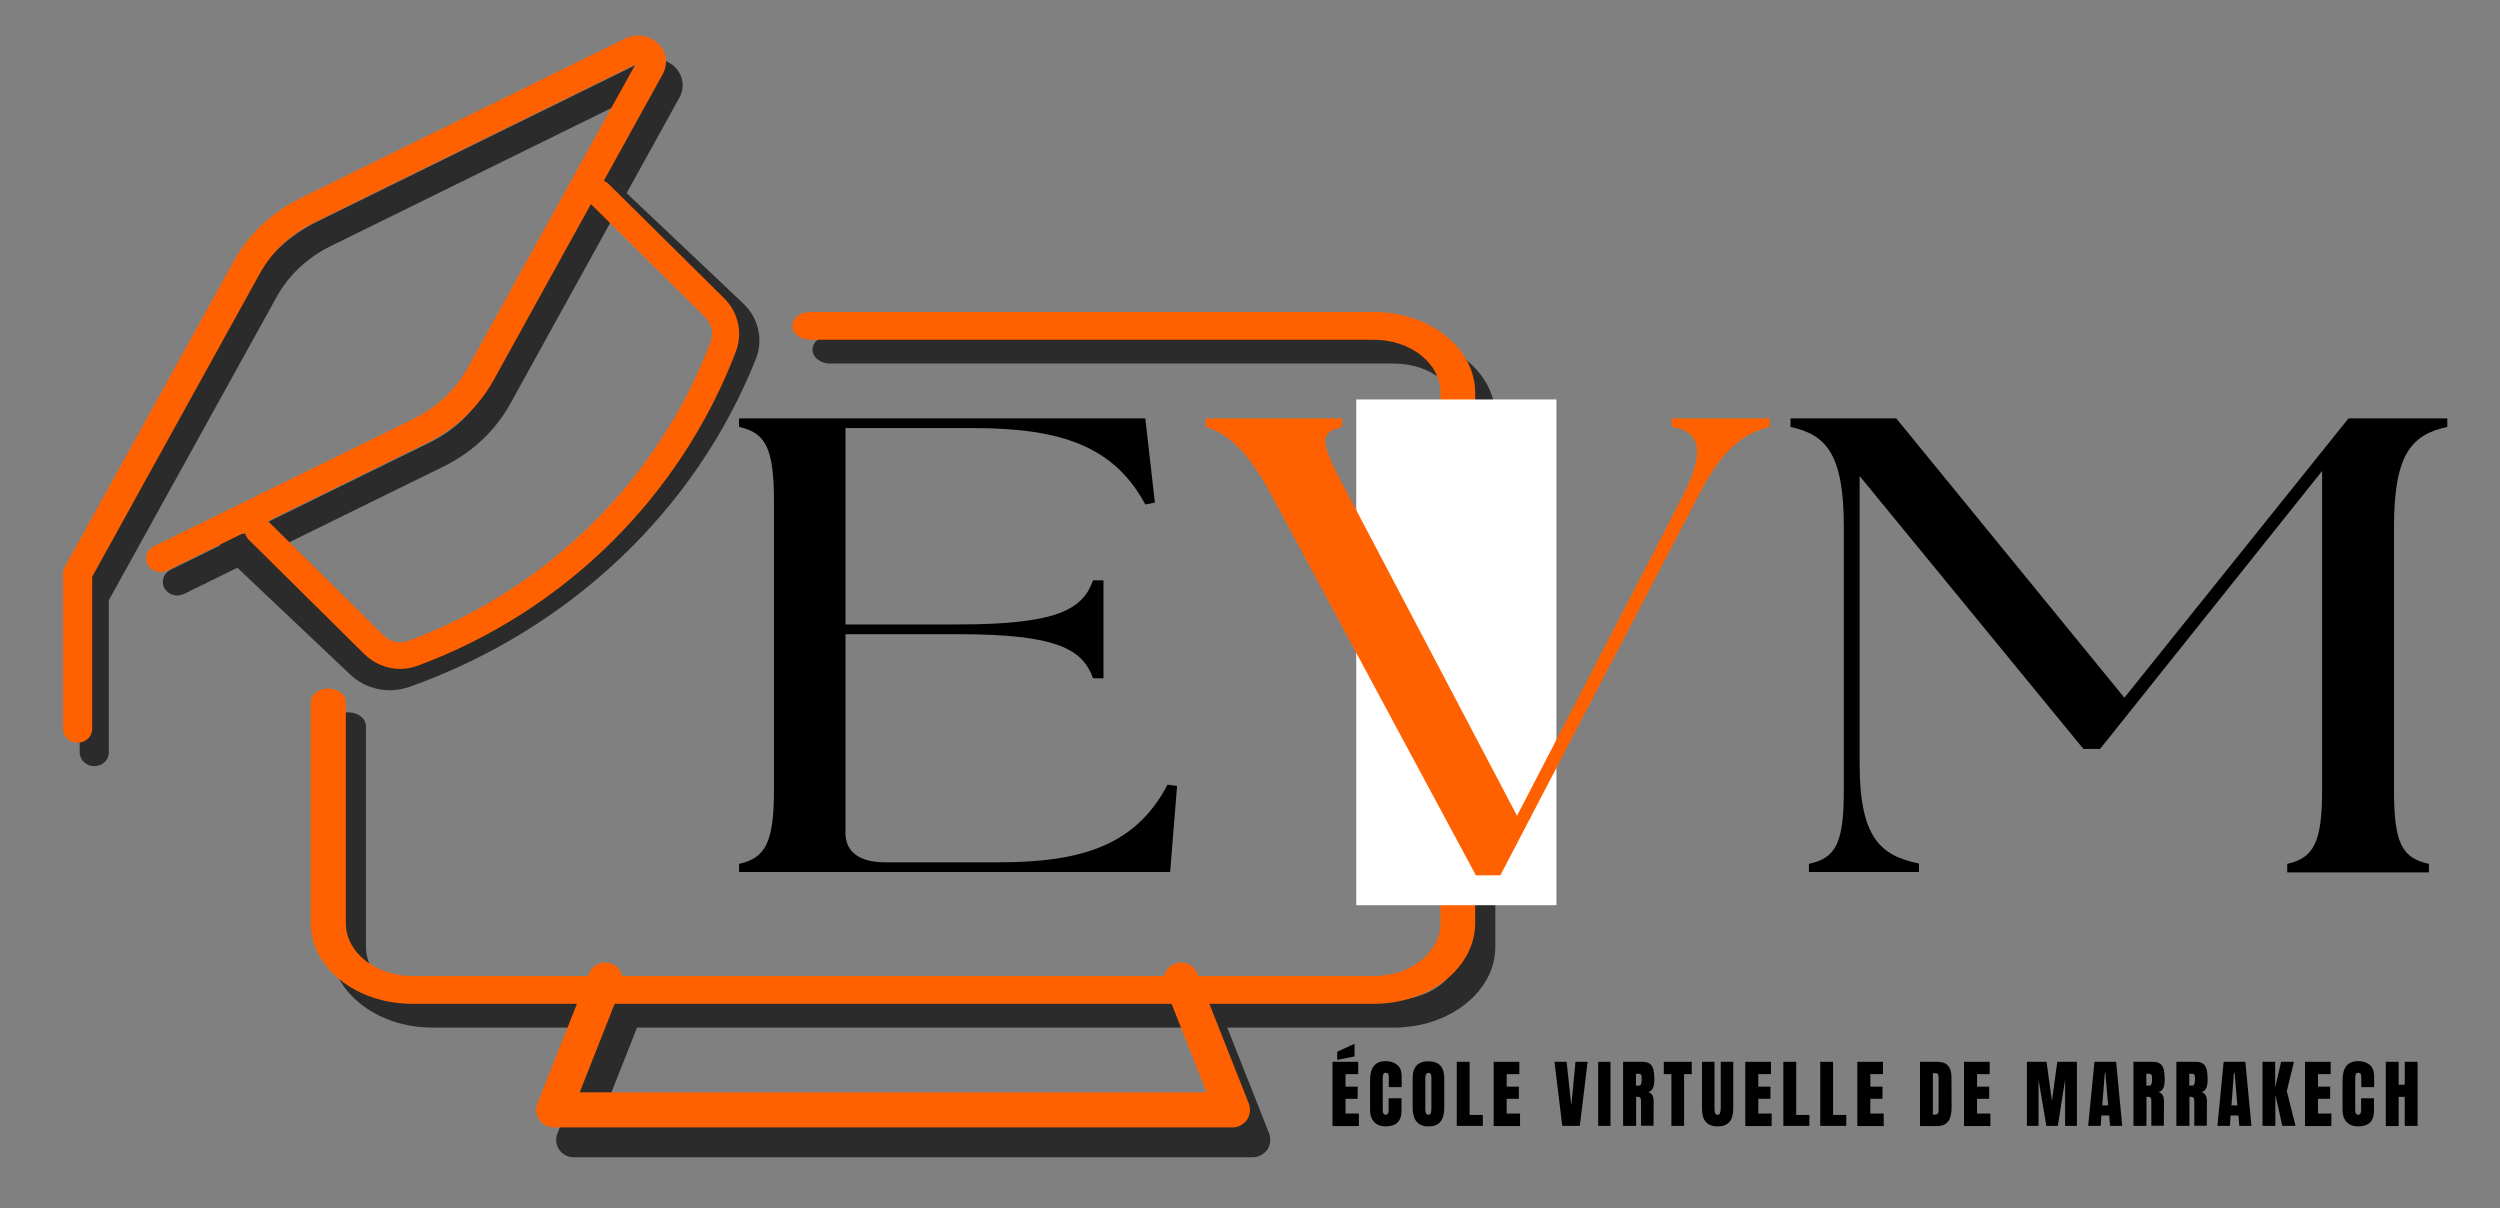 <?xml version="1.0" encoding="utf-8"?>
<!-- Generator: Adobe Illustrator 26.5.0, SVG Export Plug-In . SVG Version: 6.00 Build 0)  -->
<svg version="1.1" id="Calque_1" xmlns="http://www.w3.org/2000/svg" xmlns:xlink="http://www.w3.org/1999/xlink" x="0px" y="0px"
	 viewBox="0 0 1440 695.8" style="enable-background:new 0 0 1440 695.8;" xml:space="preserve">
<rect x="0" y="0" width="1440" height="695.8" fill="#808080" stroke="none"/>
<style type="text/css">
	.st0{fill:#2B2B2B;}
	.st1{fill:#ff6100;}
	.st2{clip-path:url(#SVGID_00000173870722552182830140000006812787844006840464_);}
	.st3{fill:#FFFFFF;}
</style>
<path class="st0" d="M54.3,441.3c-4.6,0-8.4-3.5-8.4-7.9v-89.7c0-1.3,0.3-2.5,1-3.6l97.5-176.4c8.6-15.5,21.8-27.9,38.2-36l187.1-92
	c6.3-3.1,13.8-2,18.8,2.7c5,4.7,6.1,11.8,2.9,17.7l-97.5,176.5c-8.6,15.5-21.8,27.9-38.2,36L106,342.1c-4.1,2-9.1,0.5-11.3-3.3
	c-2.1-3.9-0.5-8.6,3.5-10.6l149.7-73.5c13.4-6.6,24.1-16.7,31.1-29.3l96.6-174.7l-185.2,91.1c-13.4,6.6-24.1,16.7-31.1,29.3
	L62.7,345.7v87.7C62.7,437.8,58.9,441.3,54.3,441.3"/>
<path class="st0" d="M224.6,397.6c-8.3,0-16.5-3.1-22.6-8.8l-72.8-68.9c-3.3-3.1-3.3-8.2,0-11.3c3.3-3.1,8.7-3.1,12,0l72.8,68.9
	c4.2,3.9,10.3,5.2,15.8,3.2C317.4,349.5,386.6,284,419.5,201c2.1-5.1,0.7-11-3.4-14.9l-72.8-68.9c-3.3-3.1-3.3-8.2,0-11.3
	c3.3-3.1,8.7-3.1,12,0l72.8,68.9c8.8,8.3,11.7,20.9,7.3,31.9c-34.7,87.3-107.5,156.2-199.7,189C232,396.9,228.3,397.6,224.6,397.6"
	/>
<path class="st0" d="M802.8,591.9H249.1c-32.3,0-58.5-20.8-58.5-46.4V418.3c0-4.4,4.5-8,10.1-8c5.5,0,10.1,3.6,10.1,8v127.2
	c0,16.8,17.2,30.4,38.4,30.4h553.7c21.2,0,38.4-13.6,38.4-30.4V239.8c0-16.8-17.2-30.4-38.4-30.4H478.1c-5.5,0-10.1-3.6-10.1-8
	c0-4.4,4.5-8,10.1-8h324.7c32.3,0,58.5,20.8,58.5,46.4v305.7C861.3,571.1,835,591.9,802.8,591.9"/>
<path class="st0" d="M721.4,666.6h-391c-3.3,0-6.5-1.7-8.3-4.4c-1.9-2.7-2.3-6.3-1-9.4l29.6-74.8c2-5.2,7.9-7.7,13.1-5.7
	c5.2,2,7.7,7.9,5.7,13.1l-24.1,61h361.3l-24.1-61c-2-5.2,0.5-11.1,5.7-13.1c5.2-2,11.1,0.5,13.1,5.7l29.6,74.8
	c1.2,3.1,0.8,6.6-1,9.4C727.9,665,724.7,666.6,721.4,666.6"/>
<path class="st1" d="M44.7,427.8c-4.6,0-8.4-3.5-8.4-7.9v-89.7c0-1.3,0.3-2.5,1-3.6l97.5-176.4c8.6-15.5,21.8-27.9,38.2-36l187.1-92
	c6.3-3.1,13.8-2,18.8,2.7c5,4.7,6.1,11.8,2.9,17.7L284.3,219c-8.6,15.5-21.8,27.9-38.2,36L96.4,328.6c-4.1,2-9.1,0.5-11.3-3.3
	c-2.1-3.9-0.5-8.6,3.5-10.6l149.7-73.5c13.4-6.6,24.1-16.7,31.1-29.3L366,37.1l-185.2,91.1c-13.4,6.6-24.1,16.7-31.1,29.3
	L53.1,332.2v87.7C53.1,424.3,49.3,427.8,44.7,427.8"/>
<path class="st1" d="M230.6,385.3c-7.6,0-15.1-3-20.7-8.5l-66.7-66c-3-3-3-7.8,0-10.8c3-3,7.9-3,11,0l66.7,66
	c3.8,3.8,9.5,5,14.4,3.1c80.4-29.9,143.8-92.6,174-172.1c1.9-4.9,0.7-10.5-3.1-14.3l-66.7-66c-3-3-3-7.9,0-10.8c3-3,7.9-3,11,0
	l66.7,66c8.1,8,10.7,20,6.7,30.5C392,286,325.3,352,240.7,383.4C237.4,384.6,234,385.3,230.6,385.3"/>
<path class="st1" d="M791.2,578.2H237.5c-32.3,0-58.5-20.8-58.5-46.4V404.6c0-4.4,4.5-8,10.1-8c5.6,0,10.1,3.6,10.1,8v127.2
	c0,16.8,17.2,30.4,38.4,30.4h553.7c21.2,0,38.4-13.6,38.4-30.4V226.1c0-16.8-17.2-30.4-38.4-30.4H466.5c-5.5,0-10.1-3.6-10.1-8
	c0-4.4,4.5-8,10.1-8h324.7c32.3,0,58.5,20.8,58.5,46.4v305.7C849.7,557.4,823.4,578.2,791.2,578.2"/>
<path class="st1" d="M709.9,649.4h-391c-3.3,0-6.5-1.7-8.3-4.4c-1.9-2.7-2.3-6.3-1-9.4l29.6-74.8c2-5.2,7.9-7.7,13.1-5.7
	c5.2,2,7.7,7.9,5.7,13.1l-24.1,61H695l-24.1-61c-2-5.2,0.5-11.1,5.7-13.1c5.2-2,11.1,0.5,13.1,5.7l29.6,74.8c1.2,3.1,0.8,6.6-1,9.4
	C716.3,647.7,713.2,649.4,709.9,649.4"/>
<g>
	<defs>
		<rect id="SVGID_1_" x="781.2" y="230.1" width="115.7" height="291.3"/>
	</defs>
	<clipPath id="SVGID_00000158001354351813316370000017009675626359724951_">
		<use xlink:href="#SVGID_1_"  style="overflow:visible;"/>
	</clipPath>
	<g style="clip-path:url(#SVGID_00000158001354351813316370000017009675626359724951_);">
		<path class="st3" d="M781.2,230.1h115.3v291.3H781.2V230.1z"/>
	</g>
</g>
<g>
	<g transform="translate(366.301, 521.686)">
		<g>
			<path d="M59.4-19.4h248.3l4-49.6l-5.5-0.7C288-35,257.3-25,208.9-25h-65.5c-14.6,0-22.7-6-22.7-16.8v-114.6h64.5
				c57.4,0,72,8.6,78.1,25.4h6v-56.4h-6c-6,16.8-20.6,25.4-78.1,25.4h-64.5v-113.1h74c51.4,0,81.1,11.2,98.7,44l5.5-1.1l-5.5-48.5
				H59.4v4.9c15.1,3.4,20.1,11.9,20.1,42.6v166.5c0,30.6-5,39.2-20.1,42.6V-19.4z"/>
		</g>
	</g>
</g>
<g>
	<g transform="translate(588.708, 521.686)">
		<g>
			<path class="st1" d="M143.6-236.6L261.4-17.5h14.1l114.3-219.1c14.6-28.4,27.2-35.8,40.8-39.2v-4.9h-56.4v4.9
				c17.1,2.6,19.1,14.9,6.5,39.6L285.1-51.8l-97.2-184.8c-15.1-28.4-18.6-35.8-3.5-39.2v-4.9h-78.6v4.9
				C116.4-272.5,128.5-265,143.6-236.6z"/>
		</g>
	</g>
</g>
<g>
	<g transform="translate(828.843, 521.686)">
		<g>
			<path d="M213.1-19.4h63.4v-4.9c-22.2-4.5-34.2-14.9-34.2-57.5v-165.7L371.2-90.3h9.6l127.9-160.1v183.7c0,30.6-5,39.2-20.1,42.6
				v4.9h81.6v-4.9c-15.6-3.4-20.1-11.9-20.1-42.6v-151.6c0-42.6,10.6-53,30.7-57.5v-4.9h-56.9L394.8-119.8L263.4-280.7h-60.9v4.9
				c20.1,4.5,30.7,14.9,30.7,57.5v151.6c0,30.6-4.5,39.2-20.1,42.6V-19.4z"/>
		</g>
	</g>
</g>
<g>
	<g transform="translate(640.724, 630.405)">
		<g>
			<path d="M126.8,18.1v-36.9h14.8v7.1h-7.3v7.2h7v7h-7v8.5h7.7v7.2H126.8z M129.5-19.9v-4.7l10-4.6v7.3L129.5-19.9z"/>
		</g>
	</g>
</g>
<g>
	<g transform="translate(657.155, 630.405)">
		<g>
			<path d="M140.9,18.4c-2.7,0-4.9-0.8-6.5-2.5c-1.6-1.7-2.4-4-2.4-7v-17c0-3.7,0.7-6.4,2.2-8.3c1.5-1.9,3.8-2.8,6.9-2.8
				c2.7,0,4.9,0.8,6.6,2.2c1.7,1.5,2.5,3.6,2.5,6.4v6.4h-7.4v-5.5c0-1.1-0.1-1.8-0.4-2.2c-0.2-0.4-0.7-0.6-1.3-0.6
				c-0.7,0-1.1,0.2-1.4,0.7c-0.2,0.5-0.4,1.1-0.4,2V8.9c0,1,0.1,1.7,0.4,2.1c0.3,0.4,0.7,0.7,1.3,0.7c1.1,0,1.7-0.9,1.7-2.8V2.2h7.4
				v7C150.2,15.4,147.1,18.4,140.9,18.4z"/>
		</g>
	</g>
</g>
<g>
	<g transform="translate(675.583, 630.405)">
		<g>
			<path d="M147.2,18.4c-3,0-5.2-0.9-6.8-2.7c-1.5-1.8-2.3-4.4-2.3-7.7V-9.5c0-3.2,0.8-5.6,2.3-7.2c1.6-1.6,3.8-2.4,6.8-2.4
				c3,0,5.2,0.8,6.8,2.4c1.5,1.6,2.3,4,2.3,7.2V8.1c0,3.3-0.8,5.9-2.3,7.7C152.5,17.6,150.2,18.4,147.2,18.4z M147.2,11.7
				c0.7,0,1.1-0.3,1.3-0.9c0.2-0.6,0.4-1.4,0.4-2.4v-18c0-0.8-0.1-1.5-0.3-2c-0.2-0.5-0.6-0.8-1.3-0.8c-1.2,0-1.9,0.9-1.9,2.8v18
				c0,1.1,0.1,1.9,0.4,2.4C146.1,11.4,146.5,11.7,147.2,11.7z"/>
		</g>
	</g>
</g>
<g>
	<g transform="translate(694.398, 630.405)">
		<g>
			<path d="M144.7,18.1v-36.9h7.4v30.6h7.6v6.3H144.7z"/>
		</g>
	</g>
</g>
<g>
	<g transform="translate(710.346, 630.405)">
		<g>
			<path d="M150,18.1v-36.9h14.8v7.1h-7.3v7.2h7v7h-7v8.5h7.7v7.2H150z"/>
		</g>
	</g>
</g>
<g>
	<g transform="translate(726.777, 630.405)">
	</g>
</g>
<g>
	<g transform="translate(737.473, 630.405)">
		<g>
			<path d="M162.4,18.1l-4.5-36.9h7l2.7,25.1l2.4-25.1h7l-4.5,36.9H162.4z"/>
		</g>
	</g>
</g>
<g>
	<g transform="translate(755.741, 630.405)">
		<g>
			<path d="M164.8,18.1v-36.9h7.1v36.9H164.8z"/>
		</g>
	</g>
</g>
<g>
	<g transform="translate(766.212, 630.405)">
		<g>
			<path d="M168.6-18.8H180c1.8,0,3.2,0.4,4.2,1.2c1,0.8,1.6,2,2,3.4c0.3,1.5,0.5,3.4,0.5,5.6c0,2.1-0.3,3.7-0.8,4.9
				c-0.5,1.2-1.5,2-2.8,2.4c1.1,0.2,1.9,0.8,2.4,1.7c0.5,0.9,0.8,2.1,0.8,3.6l-0.1,14h-7.2V3.7c0-1-0.2-1.7-0.6-2
				c-0.4-0.3-1.1-0.4-2.2-0.4v16.8h-7.5V-18.8z M177.9-5.1c1,0,1.5-1.1,1.5-3.3c0-1,0-1.7-0.1-2.2c-0.1-0.5-0.2-0.8-0.5-1
				c-0.2-0.2-0.6-0.3-1-0.3h-1.7v6.8H177.9z"/>
		</g>
	</g>
</g>
<g>
	<g transform="translate(784.737, 630.405)">
		<g>
			<path d="M178,18.1v-29.8h-4.4v-7.1h16.1v7.1h-4.4v29.8H178z"/>
		</g>
	</g>
</g>
<g>
	<g transform="translate(800.652, 630.405)">
		<g>
			<path d="M188.7,18.4c-3,0-5.3-0.9-6.8-2.6c-1.5-1.7-2.2-4.3-2.2-7.6v-27h7.2V7.9c0,1.2,0.1,2.1,0.3,2.8c0.2,0.7,0.7,1,1.5,1
				c0.7,0,1.2-0.3,1.4-1c0.2-0.7,0.4-1.6,0.4-2.8v-26.7h7.2v27c0,3.4-0.7,5.9-2.2,7.6C193.9,17.6,191.7,18.4,188.7,18.4z"/>
		</g>
	</g>
</g>
<g>
	<g transform="translate(819.08, 630.405)">
		<g>
			<path d="M186.2,18.1v-36.9H201v7.1h-7.3v7.2h7v7h-7v8.5h7.7v7.2H186.2z"/>
		</g>
	</g>
</g>
<g>
	<g transform="translate(835.511, 630.405)">
		<g>
			<path d="M191.7,18.1v-36.9h7.4v30.6h7.6v6.3H191.7z"/>
		</g>
	</g>
</g>
<g>
	<g transform="translate(851.459, 630.405)">
		<g>
			<path d="M197,18.1v-36.9h7.4v30.6h7.6v6.3H197z"/>
		</g>
	</g>
</g>
<g>
	<g transform="translate(867.406, 630.405)">
		<g>
			<path d="M202.4,18.1v-36.9h14.8v7.1h-7.3v7.2h7v7h-7v8.5h7.7v7.2H202.4z"/>
		</g>
	</g>
</g>
<g>
	<g transform="translate(883.837, 630.405)">
	</g>
</g>
<g>
	<g transform="translate(894.534, 630.405)">
		<g>
			<path d="M211.4-18.8h10.2c2.6,0,4.6,0.7,5.9,2.2c1.3,1.5,2,3.6,2,6.5l0.1,17.3c0,3.6-0.6,6.4-1.9,8.2s-3.4,2.8-6.4,2.8h-9.9
				V-18.8z M220.1,11.6c1.3,0,2-0.7,2-2v-19c0-0.8-0.1-1.4-0.2-1.9c-0.1-0.4-0.4-0.7-0.7-0.8c-0.3-0.2-0.9-0.2-1.6-0.2h-0.8v23.9
				H220.1z"/>
		</g>
	</g>
</g>
<g>
	<g transform="translate(913.574, 630.405)">
		<g>
			<path d="M217.7,18.1v-36.9h14.8v7.1h-7.3v7.2h7v7h-7v8.5h7.7v7.2H217.7z"/>
		</g>
	</g>
</g>
<g>
	<g transform="translate(930.005, 630.405)">
	</g>
</g>
<g>
	<g transform="translate(940.702, 630.405)">
		<g>
			<path d="M226.8,18.1v-36.9h11.3l3.1,22.5l3.1-22.5h11.3v36.9h-6.8V-8.5l-4.2,26.6H238l-4.5-26.6v26.6H226.8z"/>
		</g>
	</g>
</g>
<g>
	<g transform="translate(967.892, 630.405)">
		<g>
			<path d="M234.9,18.1l3.6-36.9h12.5l3.5,36.9h-7l-0.5-6h-4.5l-0.4,6H234.9z M243,6.3h3.4l-1.6-18.8h-0.3L243,6.3z"/>
		</g>
	</g>
</g>
<g>
	<g transform="translate(986.675, 630.405)">
		<g>
			<path d="M242.1-18.8h11.4c1.8,0,3.2,0.4,4.2,1.2c1,0.8,1.6,2,2,3.4c0.3,1.5,0.5,3.4,0.5,5.6c0,2.1-0.3,3.7-0.8,4.9
				c-0.5,1.2-1.5,2-2.8,2.4c1.1,0.2,1.9,0.8,2.4,1.7c0.5,0.9,0.8,2.1,0.8,3.6l-0.1,14h-7.2V3.7c0-1-0.2-1.7-0.6-2
				c-0.4-0.3-1.1-0.4-2.2-0.4v16.8h-7.5V-18.8z M251.4-5.1c1,0,1.5-1.1,1.5-3.3c0-1,0-1.7-0.1-2.2c-0.1-0.5-0.2-0.8-0.5-1
				c-0.2-0.2-0.6-0.3-1-0.3h-1.7v6.8H251.4z"/>
		</g>
	</g>
</g>
<g>
	<g transform="translate(1005.2, 630.405)">
		<g>
			<path d="M248.3-18.8h11.4c1.8,0,3.2,0.4,4.2,1.2c1,0.8,1.6,2,2,3.4c0.3,1.5,0.5,3.4,0.5,5.6c0,2.1-0.3,3.7-0.8,4.9
				c-0.5,1.2-1.5,2-2.8,2.4c1.1,0.2,1.9,0.8,2.4,1.7c0.5,0.9,0.8,2.1,0.8,3.6l-0.1,14h-7.2V3.7c0-1-0.2-1.7-0.6-2
				c-0.4-0.3-1.1-0.4-2.2-0.4v16.8h-7.5V-18.8z M257.6-5.1c1,0,1.5-1.1,1.5-3.3c0-1,0-1.7-0.1-2.2c-0.1-0.5-0.2-0.8-0.5-1
				c-0.2-0.2-0.6-0.3-1-0.3h-1.7v6.8H257.6z"/>
		</g>
	</g>
</g>
<g>
	<g transform="translate(1023.725, 630.405)">
		<g>
			<path d="M253.5,18.1l3.6-36.9h12.5l3.5,36.9h-7l-0.5-6h-4.5l-0.4,6H253.5z M261.6,6.3h3.4l-1.6-18.8H263L261.6,6.3z"/>
		</g>
	</g>
</g>
<g>
	<g transform="translate(1042.507, 630.405)">
		<g>
			<path d="M260.7,18.1v-36.9h7.3V-4l3.4-14.8h7.4l-4.1,16.9l5,20h-7.6l-4-17.9v17.9H260.7z"/>
		</g>
	</g>
</g>
<g>
	<g transform="translate(1060.871, 630.405)">
		<g>
			<path d="M266.8,18.1v-36.9h14.8v7.1h-7.3v7.2h7v7h-7v8.5h7.7v7.2H266.8z"/>
		</g>
	</g>
</g>
<g>
	<g transform="translate(1077.302, 630.405)">
		<g>
			<path d="M280.9,18.4c-2.7,0-4.9-0.8-6.5-2.5c-1.6-1.7-2.4-4-2.4-7v-17c0-3.7,0.7-6.4,2.2-8.3c1.5-1.9,3.8-2.8,6.9-2.8
				c2.7,0,4.9,0.8,6.6,2.2c1.7,1.5,2.5,3.6,2.5,6.4v6.4h-7.4v-5.5c0-1.1-0.1-1.8-0.4-2.2c-0.2-0.4-0.7-0.6-1.3-0.6
				c-0.7,0-1.1,0.2-1.4,0.7c-0.2,0.5-0.4,1.1-0.4,2V8.9c0,1,0.1,1.7,0.4,2.1c0.3,0.4,0.7,0.7,1.3,0.7c1.1,0,1.7-0.9,1.7-2.8V2.2h7.4
				v7C290.2,15.4,287.1,18.4,280.9,18.4z"/>
		</g>
	</g>
</g>
<g>
	<g transform="translate(1095.73, 630.405)">
		<g>
			<path d="M278.5,18.1v-36.9h7.4v13.2h3.5v-13.2h7.4v36.9h-7.4V1.4h-3.5v16.8H278.5z"/>
		</g>
	</g>
</g>
</svg>
